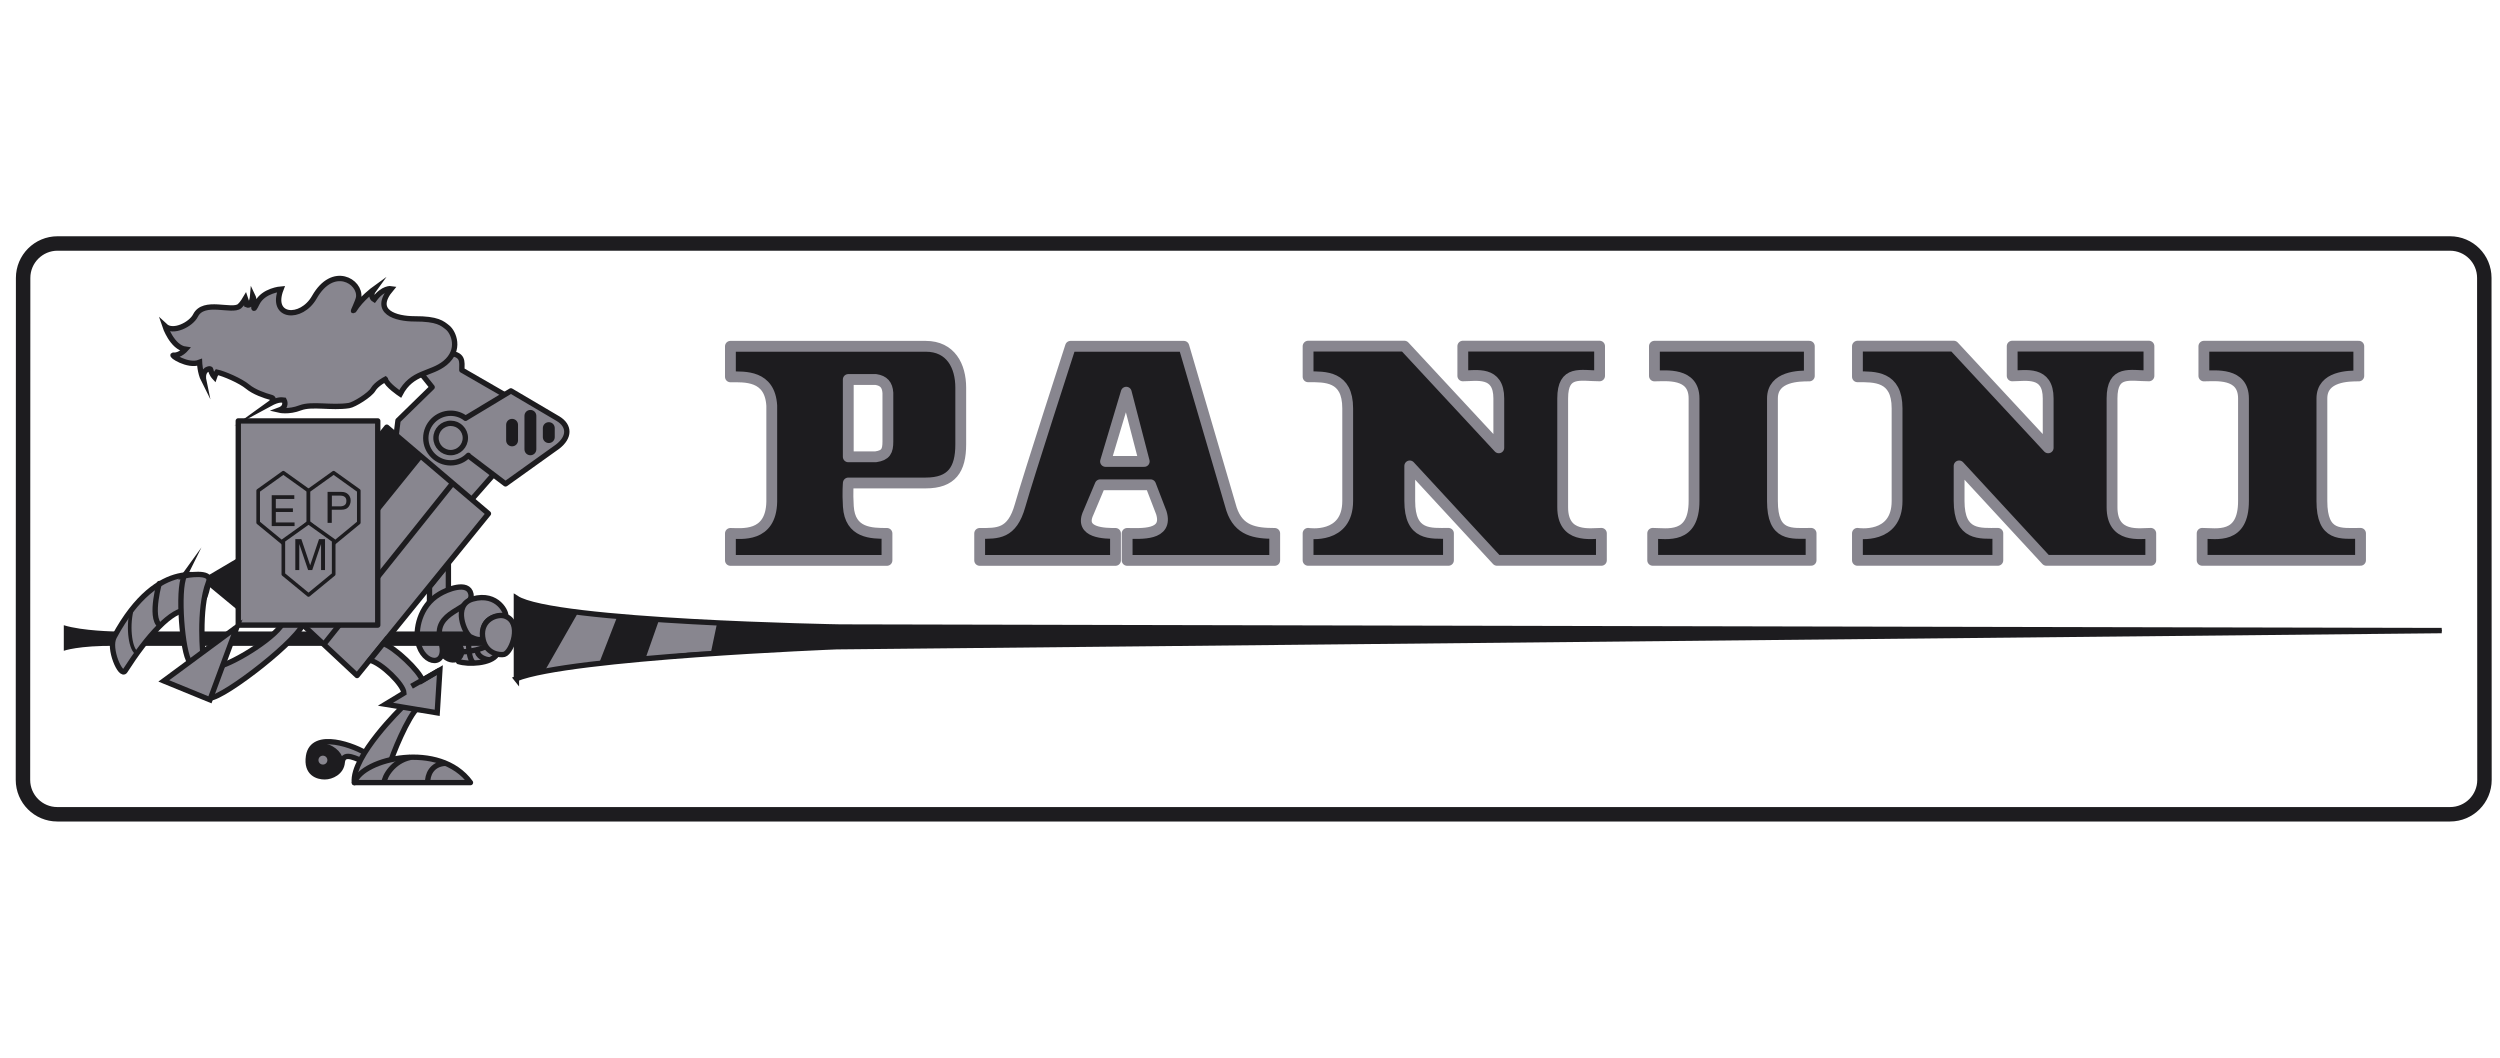 <svg width="104" height="44" viewBox="0 0 104 44" fill="none" xmlns="http://www.w3.org/2000/svg">
<g clip-path="url(#clip0_14785_25639)">
<path d="M101.919 10.129C102.709 10.129 103.347 10.768 103.347 11.561L103.354 32.442C103.354 33.232 102.716 33.874 101.923 33.874H2.383C1.597 33.874 0.955 33.235 0.955 32.442L0.962 11.561C0.962 10.771 1.604 10.129 2.394 10.129H101.923H101.919Z" stroke="#1D1C1F" stroke-width="0.601" stroke-linejoin="round"/>
<path d="M8.551 24.133L10.199 23.161L10.182 25.479L8.554 24.133H8.551Z" fill="#1D1C1F"/>
<path d="M8.551 24.133L10.199 23.161L10.182 25.479L8.554 24.133H8.551Z" stroke="#1D1C1F" stroke-width="0.223" stroke-miterlimit="23.6"/>
<path d="M19.082 27.521C19.457 27.652 20.428 27.614 20.672 27.223C20.916 26.831 20.243 26.436 20.243 26.436L19.213 26.158L18.873 26.701L19.079 27.525L19.082 27.521Z" fill="#88868F"/>
<path d="M19.082 27.521C19.457 27.652 20.428 27.614 20.672 27.223C20.916 26.831 20.243 26.436 20.243 26.436L19.213 26.158L18.873 26.701L19.079 27.525L19.082 27.521Z" stroke="#1D1C1F" stroke-width="0.223" stroke-linejoin="round"/>
<path d="M19.571 26.249C19.454 26.404 19.444 27.389 19.701 27.578" stroke="#1D1C1F" stroke-width="0.223" stroke-linejoin="round"/>
<path d="M18.414 27.384C18.654 27.607 19.001 27.628 19.194 27.425C19.382 27.223 19.345 26.876 19.104 26.653C18.864 26.43 18.514 26.409 18.325 26.612C18.136 26.814 18.174 27.161 18.414 27.384Z" fill="#1D1C1F"/>
<path d="M18.653 24.773V23.444L17.867 24.416V25.391L18.653 24.773Z" fill="#88868F"/>
<path d="M18.653 24.773V23.444L17.867 24.416V25.391L18.653 24.773Z" stroke="#1D1C1F" stroke-width="0.223" stroke-linejoin="round"/>
<path d="M19.12 24.995L17.977 26.025L18.073 26.492L19.23 26.529L19.587 26.097L19.12 24.991V24.995Z" fill="#88868F"/>
<path d="M19.12 24.995L17.977 26.025L18.073 26.492L19.23 26.529L19.587 26.097L19.12 24.991V24.995Z" stroke="#1D1C1F" stroke-width="0.223" stroke-linejoin="round"/>
<path d="M18.279 24.714C18.578 24.529 19.478 24.155 19.591 24.714C19.721 25.366 17.919 25.387 18.338 26.699C18.671 27.742 17.607 27.729 17.383 26.699C17.284 26.242 17.421 25.219 18.279 24.714Z" fill="#88868F"/>
<path d="M18.279 24.714C18.578 24.529 19.478 24.155 19.591 24.714C19.721 25.366 17.919 25.387 18.338 26.699C18.671 27.742 17.607 27.729 17.383 26.699C17.284 26.242 17.421 25.219 18.279 24.714Z" stroke="#1D1C1F" stroke-width="0.223" stroke-linejoin="round"/>
<path d="M21.668 26.27H4.824C4.824 26.27 3.437 26.253 2.654 26.009V27.073C2.654 27.073 3.255 26.85 4.824 26.867H21.74L21.665 26.266L21.668 26.27Z" fill="#1D1C1F"/>
<path d="M9.093 27.728C9.749 27.577 11.62 26.437 11.809 25.819L12.633 25.857C12.616 26.475 9.32 29.04 8.723 29.04L9.097 27.728H9.093Z" fill="#88868F"/>
<path d="M9.093 27.728C9.749 27.577 11.62 26.437 11.809 25.819L12.633 25.857C12.616 26.475 9.32 29.04 8.723 29.04L9.097 27.728H9.093Z" stroke="#1D1C1F" stroke-width="0.223" stroke-miterlimit="23.6"/>
<path d="M15.325 31.395C14.783 31.021 13.004 30.362 12.836 31.454C12.726 32.182 13.227 32.316 13.509 32.316C13.79 32.316 14.202 32.127 14.237 31.715C14.285 31.21 14.892 31.622 15.153 31.677C15.414 31.732 15.322 31.395 15.322 31.395" fill="#88868F"/>
<path d="M15.325 31.395C14.783 31.021 13.004 30.362 12.836 31.454C12.726 32.182 13.227 32.316 13.509 32.316C13.79 32.316 14.202 32.127 14.237 31.715C14.285 31.21 14.892 31.622 15.153 31.677C15.414 31.732 15.322 31.395 15.322 31.395H15.325Z" stroke="#1D1C1F" stroke-width="0.223" stroke-linejoin="round"/>
<path d="M16.221 31.789C16.279 31.491 16.99 29.75 17.398 29.431C17.807 29.111 16.742 29.413 16.742 29.413C16.742 29.413 14.627 31.453 14.741 32.558L16.221 31.789Z" fill="#88868F"/>
<path d="M16.221 31.789C16.279 31.491 16.99 29.75 17.398 29.431C17.807 29.111 16.742 29.413 16.742 29.413C16.742 29.413 14.627 31.453 14.741 32.558L16.221 31.789Z" stroke="#1D1C1F" stroke-width="0.223" stroke-linejoin="round"/>
<path d="M19.012 27.11C19.386 27.148 20.231 27.034 20.526 26.66M19.853 27.034C19.836 27.316 20.2 27.446 20.358 27.446" stroke="#1D1C1F" stroke-width="0.223" stroke-linejoin="round"/>
<path d="M19.57 26.491C19.347 26.381 18.801 25.166 19.663 24.919C20.713 24.62 21.108 25.54 21.029 25.63C21.029 25.63 20.04 25.499 20.092 26.416C20.109 26.735 19.742 26.577 19.567 26.491" fill="#88868F"/>
<path d="M19.57 26.491C19.347 26.381 18.801 25.166 19.663 24.919C20.713 24.62 21.108 25.54 21.029 25.63C21.029 25.63 20.04 25.499 20.092 26.416C20.109 26.735 19.742 26.577 19.567 26.491H19.57Z" stroke="#1D1C1F" stroke-width="0.223" stroke-linejoin="round"/>
<path d="M21.014 25.631C20.695 25.514 19.984 25.762 20.077 26.493C20.169 27.224 20.825 27.265 20.976 27.221C21.296 27.128 21.742 25.892 21.014 25.631Z" fill="#88868F"/>
<path d="M21.014 25.631C20.695 25.514 19.984 25.762 20.077 26.493C20.169 27.224 20.825 27.265 20.976 27.221C21.296 27.128 21.742 25.892 21.014 25.631Z" stroke="#1D1C1F" stroke-width="0.223" stroke-linejoin="round"/>
<path d="M19.532 20.879L20.617 19.643L21.16 16.519L19.213 15.396C19.213 15.039 19.306 14.723 18.595 14.685C17.884 14.648 17.284 15.245 17.284 15.245L17.977 16.107L16.556 17.494L16.463 18.242L19.532 20.883V20.879Z" fill="#88868F"/>
<path d="M19.532 20.879L20.617 19.643L21.16 16.519L19.213 15.396C19.213 15.039 19.306 14.723 18.595 14.685C17.884 14.648 17.284 15.245 17.284 15.245L17.977 16.107L16.556 17.494L16.463 18.242L19.532 20.883V20.879Z" stroke="#1D1C1F" stroke-width="0.223" stroke-linejoin="round"/>
<path d="M19.478 18.953L19.485 18.942C19.299 19.134 19.038 19.255 18.746 19.255C18.176 19.255 17.713 18.791 17.713 18.225C17.713 17.658 18.176 17.191 18.746 17.191C18.98 17.191 19.196 17.267 19.368 17.401H19.364L21.253 16.261L23.216 17.418C23.704 17.716 23.704 18.187 23.199 18.578L21.029 20.13L19.478 18.953Z" fill="#88868F"/>
<path d="M19.478 18.953L19.485 18.942C19.299 19.134 19.038 19.255 18.746 19.255C18.176 19.255 17.713 18.791 17.713 18.225C17.713 17.658 18.176 17.191 18.746 17.191C18.98 17.191 19.196 17.267 19.368 17.401H19.364L21.253 16.261L23.216 17.418C23.704 17.716 23.704 18.187 23.199 18.578L21.029 20.13L19.478 18.953Z" stroke="#1D1C1F" stroke-width="0.223" stroke-linejoin="round"/>
<path d="M18.84 20.091L17.483 18.962L12.145 25.568L13.47 26.811L18.843 20.091H18.84Z" fill="#88868F"/>
<path d="M18.827 20.113L20.32 21.366L14.858 28.103L13.471 26.812L18.827 20.113Z" fill="#88868F"/>
<path d="M21.479 28.233C23.703 27.337 34.803 26.904 34.803 26.904L101.575 26.232L34.954 26.084C34.954 26.084 23.017 25.878 21.482 24.886V28.237L21.479 28.233Z" fill="#1D1C1F"/>
<path d="M21.479 28.233C23.703 27.337 34.803 26.904 34.803 26.904L101.575 26.232L34.954 26.084C34.954 26.084 23.017 25.878 21.482 24.886V28.237L21.479 28.233Z" stroke="#1D1C1F" stroke-width="0.076" stroke-miterlimit="23.6"/>
<path d="M24.06 25.462C24.266 25.52 25.519 25.647 25.67 25.668L24.922 27.594C24.754 27.556 22.752 27.934 22.639 27.951L24.06 25.462Z" fill="#88868F"/>
<path d="M27.411 25.82C27.672 25.837 28.571 25.93 29.824 25.95L29.581 27.107C28.327 27.111 26.982 27.392 26.848 27.406L27.407 25.816L27.411 25.82Z" fill="#88868F"/>
<path d="M18.748 18.829C19.084 18.829 19.359 18.555 19.359 18.218C19.359 17.882 19.084 17.61 18.748 17.61C18.411 17.61 18.137 17.882 18.137 18.218C18.137 18.555 18.411 18.829 18.748 18.829Z" stroke="#1D1C1F" stroke-width="0.223" stroke-miterlimit="23.6"/>
<path d="M18.84 20.092L13.47 26.808M17.494 18.97L12.141 25.596M16.09 17.771L20.319 21.366L14.854 28.102L10.812 24.322L16.09 17.771Z" stroke="#1D1C1F" stroke-width="0.223" stroke-linejoin="round"/>
<path d="M17.483 18.963L16.09 17.771L10.812 24.322L12.145 25.569L17.483 18.963Z" fill="#1D1C1F"/>
<path d="M15.714 17.51H9.912V26.004H15.714V17.51Z" fill="#88868F" stroke="#1D1C1F" stroke-width="0.223" stroke-linejoin="round"/>
<path d="M23.002 18.184C23.002 18.28 22.926 18.355 22.83 18.355C22.734 18.355 22.658 18.28 22.658 18.184V17.809C22.658 17.713 22.734 17.638 22.83 17.638C22.926 17.638 23.002 17.713 23.002 17.809V18.184Z" fill="#1D1C1F"/>
<path d="M23.002 18.184C23.002 18.28 22.926 18.355 22.83 18.355C22.734 18.355 22.658 18.28 22.658 18.184V17.809C22.658 17.713 22.734 17.638 22.83 17.638C22.926 17.638 23.002 17.713 23.002 17.809V18.184Z" stroke="#1D1C1F" stroke-width="0.151" stroke-miterlimit="23.6"/>
<path d="M21.893 18.691C21.893 18.787 21.968 18.863 22.064 18.863C22.16 18.863 22.236 18.787 22.236 18.691V17.301C22.236 17.204 22.16 17.129 22.064 17.129C21.968 17.129 21.893 17.204 21.893 17.301V18.691Z" fill="#1D1C1F"/>
<path d="M21.893 18.691C21.893 18.787 21.968 18.863 22.064 18.863C22.16 18.863 22.236 18.787 22.236 18.691V17.301C22.236 17.204 22.16 17.129 22.064 17.129C21.968 17.129 21.893 17.204 21.893 17.301V18.691Z" stroke="#1D1C1F" stroke-width="0.151" stroke-miterlimit="23.6"/>
<path d="M21.131 18.321C21.131 18.417 21.206 18.492 21.302 18.492C21.399 18.492 21.474 18.417 21.474 18.321V17.672C21.474 17.576 21.399 17.5 21.302 17.5C21.206 17.5 21.131 17.576 21.131 17.672V18.321Z" fill="#1D1C1F"/>
<path d="M21.131 18.321C21.131 18.417 21.206 18.492 21.302 18.492C21.399 18.492 21.474 18.417 21.474 18.321V17.672C21.474 17.576 21.399 17.5 21.302 17.5C21.206 17.5 21.131 17.576 21.131 17.672V18.321Z" stroke="#1D1C1F" stroke-width="0.151" stroke-miterlimit="23.6"/>
<path d="M11.787 19.664L10.74 20.413V21.741L11.787 22.603L12.835 21.741V20.413L11.787 19.664Z" fill="#88868F"/>
<path d="M11.787 19.664L10.74 20.413V21.741L11.787 22.603L12.835 21.741V20.413L11.787 19.664Z" stroke="#1D1C1F" stroke-width="0.151" stroke-linejoin="round"/>
<path d="M13.879 19.664L14.926 20.413V21.741L13.879 22.603L12.832 21.741V20.413L13.879 19.664Z" fill="#88868F"/>
<path d="M13.879 19.664L14.926 20.413V21.741L13.879 22.603L12.832 21.741V20.413L13.879 19.664Z" stroke="#1D1C1F" stroke-width="0.151" stroke-linejoin="round"/>
<path d="M12.834 21.74L13.881 22.489V23.89L12.834 24.751L11.787 23.89V22.489L12.834 21.74Z" fill="#88868F"/>
<path d="M12.834 21.74L13.881 22.489V23.89L12.834 24.751L11.787 23.89V22.489L12.834 21.74Z" stroke="#1D1C1F" stroke-width="0.151" stroke-linejoin="round"/>
<path d="M12.361 21.59H11.447V20.516H12.35V20.643H11.616V20.972H12.292V21.103H11.616V21.46H12.361V21.59Z" fill="#1D1C1F"/>
<path d="M13.825 21.572H13.66V20.497H14.216C14.446 20.497 14.584 20.624 14.584 20.799C14.584 20.95 14.488 21.119 14.216 21.119H13.828V21.572H13.825ZM13.825 20.991H14.158C14.309 20.991 14.409 20.943 14.409 20.799C14.409 20.662 14.302 20.617 14.165 20.617H13.825V20.991Z" fill="#1D1C1F"/>
<path d="M13.309 23.687V23.052C13.309 23.021 13.312 22.884 13.312 22.785H13.309L12.962 23.687H12.797L12.45 22.785H12.447C12.447 22.881 12.45 23.018 12.45 23.049V23.684H12.289V22.609H12.529L12.883 23.519H12.886L13.24 22.609H13.477V23.684H13.316L13.309 23.687Z" fill="#1D1C1F"/>
<path d="M15.942 26.774C16.392 26.904 17.477 27.934 17.57 28.309L18.298 27.876L18.188 29.654L16.035 29.297L16.804 28.831C16.787 28.477 15.867 27.577 15.383 27.464L15.942 26.77V26.774Z" fill="#88868F"/>
<path d="M15.942 26.774C16.392 26.904 17.477 27.934 17.57 28.309L18.298 27.876L18.188 29.654L16.035 29.297L16.804 28.831C16.787 28.477 15.867 27.577 15.383 27.464L15.942 26.77V26.774Z" stroke="#1D1C1F" stroke-width="0.223" stroke-miterlimit="23.6"/>
<path d="M18.297 27.876L17.119 28.549Z" fill="#88868F"/>
<path d="M18.297 27.876L17.119 28.549" stroke="#1D1C1F" stroke-width="0.223" stroke-miterlimit="23.6"/>
<path d="M14.744 32.556H19.571C18.298 30.798 15.06 31.547 14.744 32.556Z" fill="#88868F"/>
<path d="M14.744 32.556H19.571C18.298 30.798 15.06 31.547 14.744 32.556Z" stroke="#1D1C1F" stroke-width="0.223" stroke-linejoin="round"/>
<path d="M15.98 32.555C15.98 32.311 16.355 31.659 17.065 31.508M17.793 32.555C17.776 32.256 17.944 31.786 18.525 31.752" stroke="#1D1C1F" stroke-width="0.223" stroke-linejoin="round"/>
<path d="M13.182 32.167C13.525 32.363 13.92 32.263 14.092 31.965C14.264 31.666 14.123 31.34 13.779 31.144C13.436 30.948 13.113 31.01 12.945 31.309C12.773 31.608 12.839 31.968 13.179 32.167" fill="#1D1C1F"/>
<path d="M13.182 32.167C13.525 32.363 13.92 32.263 14.092 31.965C14.264 31.666 14.123 31.34 13.779 31.144C13.436 30.948 13.113 31.01 12.945 31.309C12.773 31.608 12.839 31.968 13.179 32.167H13.182Z" stroke="#1D1C1F" stroke-width="0.223" stroke-linejoin="round"/>
<path d="M13.433 31.806C13.536 31.806 13.619 31.724 13.619 31.621C13.619 31.518 13.536 31.436 13.433 31.436C13.33 31.436 13.248 31.518 13.248 31.621C13.248 31.724 13.33 31.806 13.433 31.806Z" fill="#88868F"/>
<path d="M8.679 24.04C8.679 24.04 6.612 23.031 4.751 26.492C4.487 26.979 5.026 28.184 5.201 27.913C6.135 26.454 7.144 25.331 7.821 25.369C8.624 25.414 8.683 24.04 8.683 24.04" fill="#88868F"/>
<path d="M8.679 24.04C8.679 24.04 6.612 23.031 4.751 26.492C4.487 26.979 5.026 28.184 5.201 27.913C6.135 26.454 7.144 25.331 7.821 25.369C8.624 25.414 8.683 24.04 8.683 24.04H8.679Z" stroke="#1D1C1F" stroke-width="0.223" stroke-miterlimit="23.6"/>
<path d="M7.671 23.948C7.372 24.549 7.585 27.162 7.894 27.543L8.454 27.358C8.454 27.358 8.231 25.373 8.677 24.213C8.869 23.715 7.668 23.952 7.668 23.952" fill="#88868F"/>
<path d="M7.671 23.948C7.372 24.549 7.585 27.162 7.894 27.543L8.454 27.358C8.454 27.358 8.231 25.373 8.677 24.213C8.869 23.715 7.668 23.952 7.668 23.952L7.671 23.948Z" stroke="#1D1C1F" stroke-width="0.223" stroke-miterlimit="23.6"/>
<path d="M6.62 24.302C6.685 24.048 6.191 25.696 6.658 26.022" stroke="#1D1C1F" stroke-width="0.223" stroke-miterlimit="23.6"/>
<path d="M5.481 25.369C5.292 26.148 5.443 27.065 5.704 27.165" stroke="#1D1C1F" stroke-width="0.151" stroke-miterlimit="23.6"/>
<path d="M9.856 26.08L6.814 28.326L8.734 29.112L9.856 26.08Z" fill="#88868F"/>
<path d="M9.856 26.08L6.814 28.326L8.734 29.112L9.856 26.08Z" stroke="#1D1C1F" stroke-width="0.223" stroke-miterlimit="23.6"/>
<path d="M16.033 15.78C16.088 16.014 16.648 16.388 16.648 16.388C17.135 15.45 17.928 15.584 18.519 15.097C19.175 14.554 18.876 13.827 18.615 13.621C18.402 13.452 18.203 13.26 17.245 13.264C16.483 13.264 15.453 12.985 16.277 12.01C16.277 12.01 15.937 11.952 15.566 12.46C15.566 12.46 15.343 12.33 15.566 12.027C15.566 12.027 15.024 12.419 14.725 12.906C14.632 13.057 14.9 12.532 14.921 12.364C15.003 11.708 13.853 11.001 13.077 12.364C12.535 13.318 11.223 13.226 11.69 12.024C11.69 12.024 10.962 12.082 10.698 12.604C10.437 13.126 10.657 12.604 10.512 12.306C10.512 12.306 10.475 12.773 10.269 12.68C10.269 12.68 10.269 12.584 10.21 12.415C10.21 12.415 10.08 12.639 9.967 12.735C9.651 12.999 8.473 12.446 8.133 13.126C7.944 13.5 7.196 13.875 6.859 13.559C6.859 13.559 7.158 14.455 7.721 14.53C7.721 14.53 7.477 14.805 7.216 14.774C7.065 14.757 7.81 15.265 8.301 15.073C8.301 15.073 8.319 15.505 8.47 15.804C8.47 15.804 8.411 15.523 8.579 15.392C8.607 15.372 8.761 15.293 8.772 15.392C8.785 15.543 8.919 15.687 8.919 15.687C8.954 15.581 9.026 15.481 9.026 15.481C9.311 15.543 10.001 15.835 10.303 16.086C10.564 16.305 11.017 16.463 11.278 16.532C11.501 16.594 11.22 16.796 11.22 16.796C11.594 16.594 11.721 16.639 11.82 16.649C11.82 16.649 11.972 16.93 11.614 17.061C11.614 17.061 12.006 17.154 12.493 16.965C12.981 16.779 13.784 16.985 14.516 16.872C14.732 16.841 15.395 16.429 15.525 16.199C15.656 15.972 16.03 15.777 16.03 15.777" fill="#88868F"/>
<path d="M16.033 15.78C16.088 16.014 16.648 16.388 16.648 16.388C17.135 15.45 17.928 15.584 18.519 15.097C19.175 14.554 18.876 13.827 18.615 13.621C18.402 13.452 18.203 13.26 17.245 13.264C16.483 13.264 15.453 12.985 16.277 12.01C16.277 12.01 15.937 11.952 15.566 12.46C15.566 12.46 15.343 12.33 15.566 12.027C15.566 12.027 15.024 12.419 14.725 12.906C14.632 13.057 14.9 12.532 14.921 12.364C15.003 11.708 13.853 11.001 13.077 12.364C12.535 13.318 11.223 13.226 11.69 12.024C11.69 12.024 10.962 12.082 10.698 12.604C10.437 13.126 10.657 12.604 10.512 12.306C10.512 12.306 10.475 12.773 10.269 12.68C10.269 12.68 10.269 12.584 10.21 12.415C10.21 12.415 10.08 12.639 9.967 12.735C9.651 12.999 8.473 12.446 8.133 13.126C7.944 13.5 7.196 13.875 6.859 13.559C6.859 13.559 7.158 14.455 7.721 14.53C7.721 14.53 7.477 14.805 7.216 14.774C7.065 14.757 7.81 15.265 8.301 15.073C8.301 15.073 8.319 15.505 8.47 15.804C8.47 15.804 8.411 15.523 8.579 15.392C8.607 15.372 8.761 15.293 8.772 15.392C8.785 15.543 8.919 15.687 8.919 15.687C8.954 15.581 9.026 15.481 9.026 15.481C9.311 15.543 10.001 15.835 10.303 16.086C10.564 16.305 11.017 16.463 11.278 16.532C11.501 16.594 11.22 16.796 11.22 16.796C11.594 16.594 11.721 16.639 11.82 16.649C11.82 16.649 11.972 16.93 11.614 17.061C11.614 17.061 12.006 17.154 12.493 16.965C12.981 16.779 13.784 16.985 14.516 16.872C14.732 16.841 15.395 16.429 15.525 16.199C15.656 15.972 16.03 15.777 16.03 15.777L16.033 15.78Z" stroke="#1D1C1F" stroke-width="0.223" stroke-miterlimit="23.6"/>
<path d="M30.385 22.19C30.834 22.19 32.071 22.375 32.105 20.878V16.875C32.029 15.604 30.982 15.677 30.385 15.677V14.406H38.508C39.555 14.406 39.967 15.23 39.967 16.126V18.485C39.967 19.532 39.593 20.092 38.508 20.092H35.291C35.291 20.092 35.253 20.466 35.291 21.067C35.36 22.186 36.252 22.19 36.898 22.19V23.312H30.385V22.19ZM36.936 18.368V16.346C36.915 16.006 36.761 15.838 36.434 15.787H35.288V19.003H36.427C36.85 18.942 36.936 18.767 36.936 18.368Z" fill="#1D1C1F"/>
<path d="M30.385 22.19C30.834 22.19 32.071 22.375 32.105 20.878V16.875C32.029 15.604 30.982 15.677 30.385 15.677V14.406H38.508C39.555 14.406 39.967 15.23 39.967 16.126V18.485C39.967 19.532 39.593 20.092 38.508 20.092H35.291C35.291 20.092 35.253 20.466 35.291 21.067C35.36 22.186 36.252 22.19 36.898 22.19V23.312H30.385V22.19ZM36.936 18.368V16.346C36.915 16.006 36.761 15.838 36.434 15.787H35.288V19.003H36.427C36.85 18.942 36.936 18.767 36.936 18.368Z" stroke="#88868F" stroke-width="0.45" stroke-linejoin="round"/>
<path d="M46.405 22.19V23.312H40.754V22.19C41.502 22.19 42.1 22.227 42.436 21.029C42.776 19.831 44.534 14.406 44.534 14.406H49.248L51.232 21.18C51.531 22.08 52.204 22.19 53.028 22.19V23.312H46.889V22.19C47.449 22.19 48.609 22.299 48.311 21.328L47.864 20.167H45.767L45.279 21.328C44.867 22.19 45.99 22.19 46.402 22.19M45.993 19.196H47.6L46.852 16.315L45.99 19.196H45.993Z" fill="#88868F"/>
<path d="M46.405 22.19V23.312H40.754V22.19C41.502 22.19 42.1 22.227 42.436 21.029C42.776 19.831 44.534 14.406 44.534 14.406H49.248L51.232 21.18C51.531 22.08 52.204 22.19 53.028 22.19V23.312H46.889V22.19C47.449 22.19 48.609 22.299 48.311 21.328L47.864 20.167H45.767L45.279 21.328C44.867 22.19 45.99 22.19 46.402 22.19H46.405ZM45.993 19.196H47.6L46.852 16.315L45.99 19.196H45.993Z" fill="#1D1C1F" stroke="#88868F" stroke-width="0.45" stroke-linejoin="round"/>
<path d="M54.416 14.404V15.674C55.127 15.674 56.064 15.636 56.064 16.986V20.841C56.064 22.452 54.416 22.187 54.416 22.187V23.31H60.256V22.187C59.508 22.187 58.646 22.3 58.646 20.841V19.382L62.275 23.31H66.618V22.187C66.168 22.187 65.008 22.41 65.008 21.102V16.574C65.008 15.376 65.756 15.636 66.543 15.636V14.4H60.853V15.636C61.413 15.636 62.35 15.413 62.35 16.574V18.63L58.423 14.4H54.419L54.416 14.404Z" fill="#1D1C1F"/>
<path d="M54.416 14.404V15.674C55.127 15.674 56.064 15.636 56.064 16.986V20.841C56.064 22.452 54.416 22.187 54.416 22.187V23.31H60.256V22.187C59.508 22.187 58.646 22.3 58.646 20.841V19.382L62.275 23.31H66.618V22.187C66.168 22.187 65.008 22.41 65.008 21.102V16.574C65.008 15.376 65.756 15.636 66.543 15.636V14.4H60.853V15.636C61.413 15.636 62.35 15.413 62.35 16.574V18.63L58.423 14.4H54.419L54.416 14.404Z" stroke="#88868F" stroke-width="0.45" stroke-linejoin="round"/>
<path d="M68.824 14.403V15.639C69.312 15.639 70.472 15.488 70.472 16.577V20.841C70.472 22.451 69.349 22.187 68.752 22.187V23.309H75.341V22.187C74.516 22.187 73.734 22.338 73.734 20.841V16.577C73.734 15.639 74.856 15.639 75.268 15.639V14.403H68.831H68.824Z" fill="#1D1C1F"/>
<path d="M68.824 14.403V15.639C69.312 15.639 70.472 15.488 70.472 16.577V20.841C70.472 22.451 69.349 22.187 68.752 22.187V23.309H75.341V22.187C74.516 22.187 73.734 22.338 73.734 20.841V16.577C73.734 15.639 74.856 15.639 75.268 15.639V14.403H68.831H68.824Z" stroke="#88868F" stroke-width="0.45" stroke-linejoin="round"/>
<path d="M77.269 14.404V15.674C77.98 15.674 78.918 15.636 78.918 16.986V20.841C78.918 22.452 77.269 22.187 77.269 22.187V23.31H83.11V22.187C82.361 22.187 81.499 22.3 81.499 20.841V19.382L85.128 23.31H89.472V22.187C89.022 22.187 87.861 22.41 87.861 21.102V16.574C87.861 15.376 88.61 15.636 89.396 15.636V14.4H83.707V15.636C84.267 15.636 85.204 15.413 85.204 16.574V18.63L81.276 14.4H77.273L77.269 14.404Z" fill="#88868F"/>
<path d="M77.269 14.404V15.674C77.98 15.674 78.918 15.636 78.918 16.986V20.841C78.918 22.452 77.269 22.187 77.269 22.187V23.31H83.11V22.187C82.361 22.187 81.499 22.3 81.499 20.841V19.382L85.128 23.31H89.472V22.187C89.022 22.187 87.861 22.41 87.861 21.102V16.574C87.861 15.376 88.61 15.636 89.396 15.636V14.4H83.707V15.636C84.267 15.636 85.204 15.413 85.204 16.574V18.63L81.276 14.4H77.273L77.269 14.404Z" fill="#1D1C1F" stroke="#88868F" stroke-width="0.45" stroke-linejoin="round"/>
<path d="M91.681 14.403V15.639C92.169 15.639 93.329 15.488 93.329 16.577V20.841C93.329 22.451 92.207 22.187 91.609 22.187V23.309H98.198V22.187C97.374 22.187 96.591 22.338 96.591 20.841V16.577C96.591 15.639 97.714 15.639 98.126 15.639V14.403H91.688H91.681Z" fill="#88868F"/>
<path d="M91.681 14.403V15.639C92.169 15.639 93.329 15.488 93.329 16.577V20.841C93.329 22.451 92.207 22.187 91.609 22.187V23.309H98.198V22.187C97.374 22.187 96.591 22.338 96.591 20.841V16.577C96.591 15.639 97.714 15.639 98.126 15.639V14.403H91.688H91.681Z" fill="#1D1C1F" stroke="#88868F" stroke-width="0.45" stroke-linejoin="round"/>
<path d="M21.479 28.233C23.703 27.337 34.803 26.904 34.803 26.904L101.575 26.232L34.954 26.084C34.954 26.084 23.017 25.878 21.482 24.886V28.237L21.479 28.233Z" stroke="#1D1C1F" stroke-width="0.223" stroke-miterlimit="23.6"/>
<path d="M12.461 20.43H11.338V21.666H12.461V20.43Z" fill="#88868F"/>
<path d="M14.592 20.357H13.432V21.744H14.592V20.357Z" fill="#88868F"/>
<path d="M13.584 22.523H12.162V23.722H13.584V22.523Z" fill="#88868F"/>
<path d="M11.303 20.601H12.243V20.756H11.474V21.147H12.185V21.298H11.474V21.734H12.254V21.885H11.303V20.598V20.601Z" fill="#1D1C1F"/>
<path d="M13.627 20.463H14.204C14.317 20.463 14.41 20.494 14.478 20.559C14.55 20.624 14.585 20.713 14.585 20.83C14.585 20.93 14.554 21.019 14.492 21.095C14.43 21.17 14.331 21.204 14.204 21.204H13.802V21.75H13.627V20.463ZM14.303 20.645C14.266 20.628 14.211 20.617 14.149 20.617H13.806V21.064H14.149C14.224 21.064 14.29 21.047 14.338 21.012C14.386 20.978 14.41 20.919 14.41 20.837C14.41 20.744 14.375 20.679 14.303 20.648" fill="#1D1C1F"/>
<path d="M12.285 22.428H12.536L12.903 23.516L13.271 22.428H13.521V23.715H13.356V22.956C13.356 22.929 13.356 22.884 13.356 22.826C13.356 22.768 13.356 22.699 13.356 22.63L12.989 23.715H12.817L12.45 22.63V22.668C12.45 22.699 12.45 22.75 12.45 22.812C12.45 22.878 12.45 22.926 12.45 22.956V23.715H12.285V22.428Z" fill="#1D1C1F"/>
</g>
<defs>
<clipPath id="clip0_14785_25639">
<rect width="103" height="24.339" fill="white" transform="translate(0.656 9.83)"/>
</clipPath>
</defs>
</svg>
